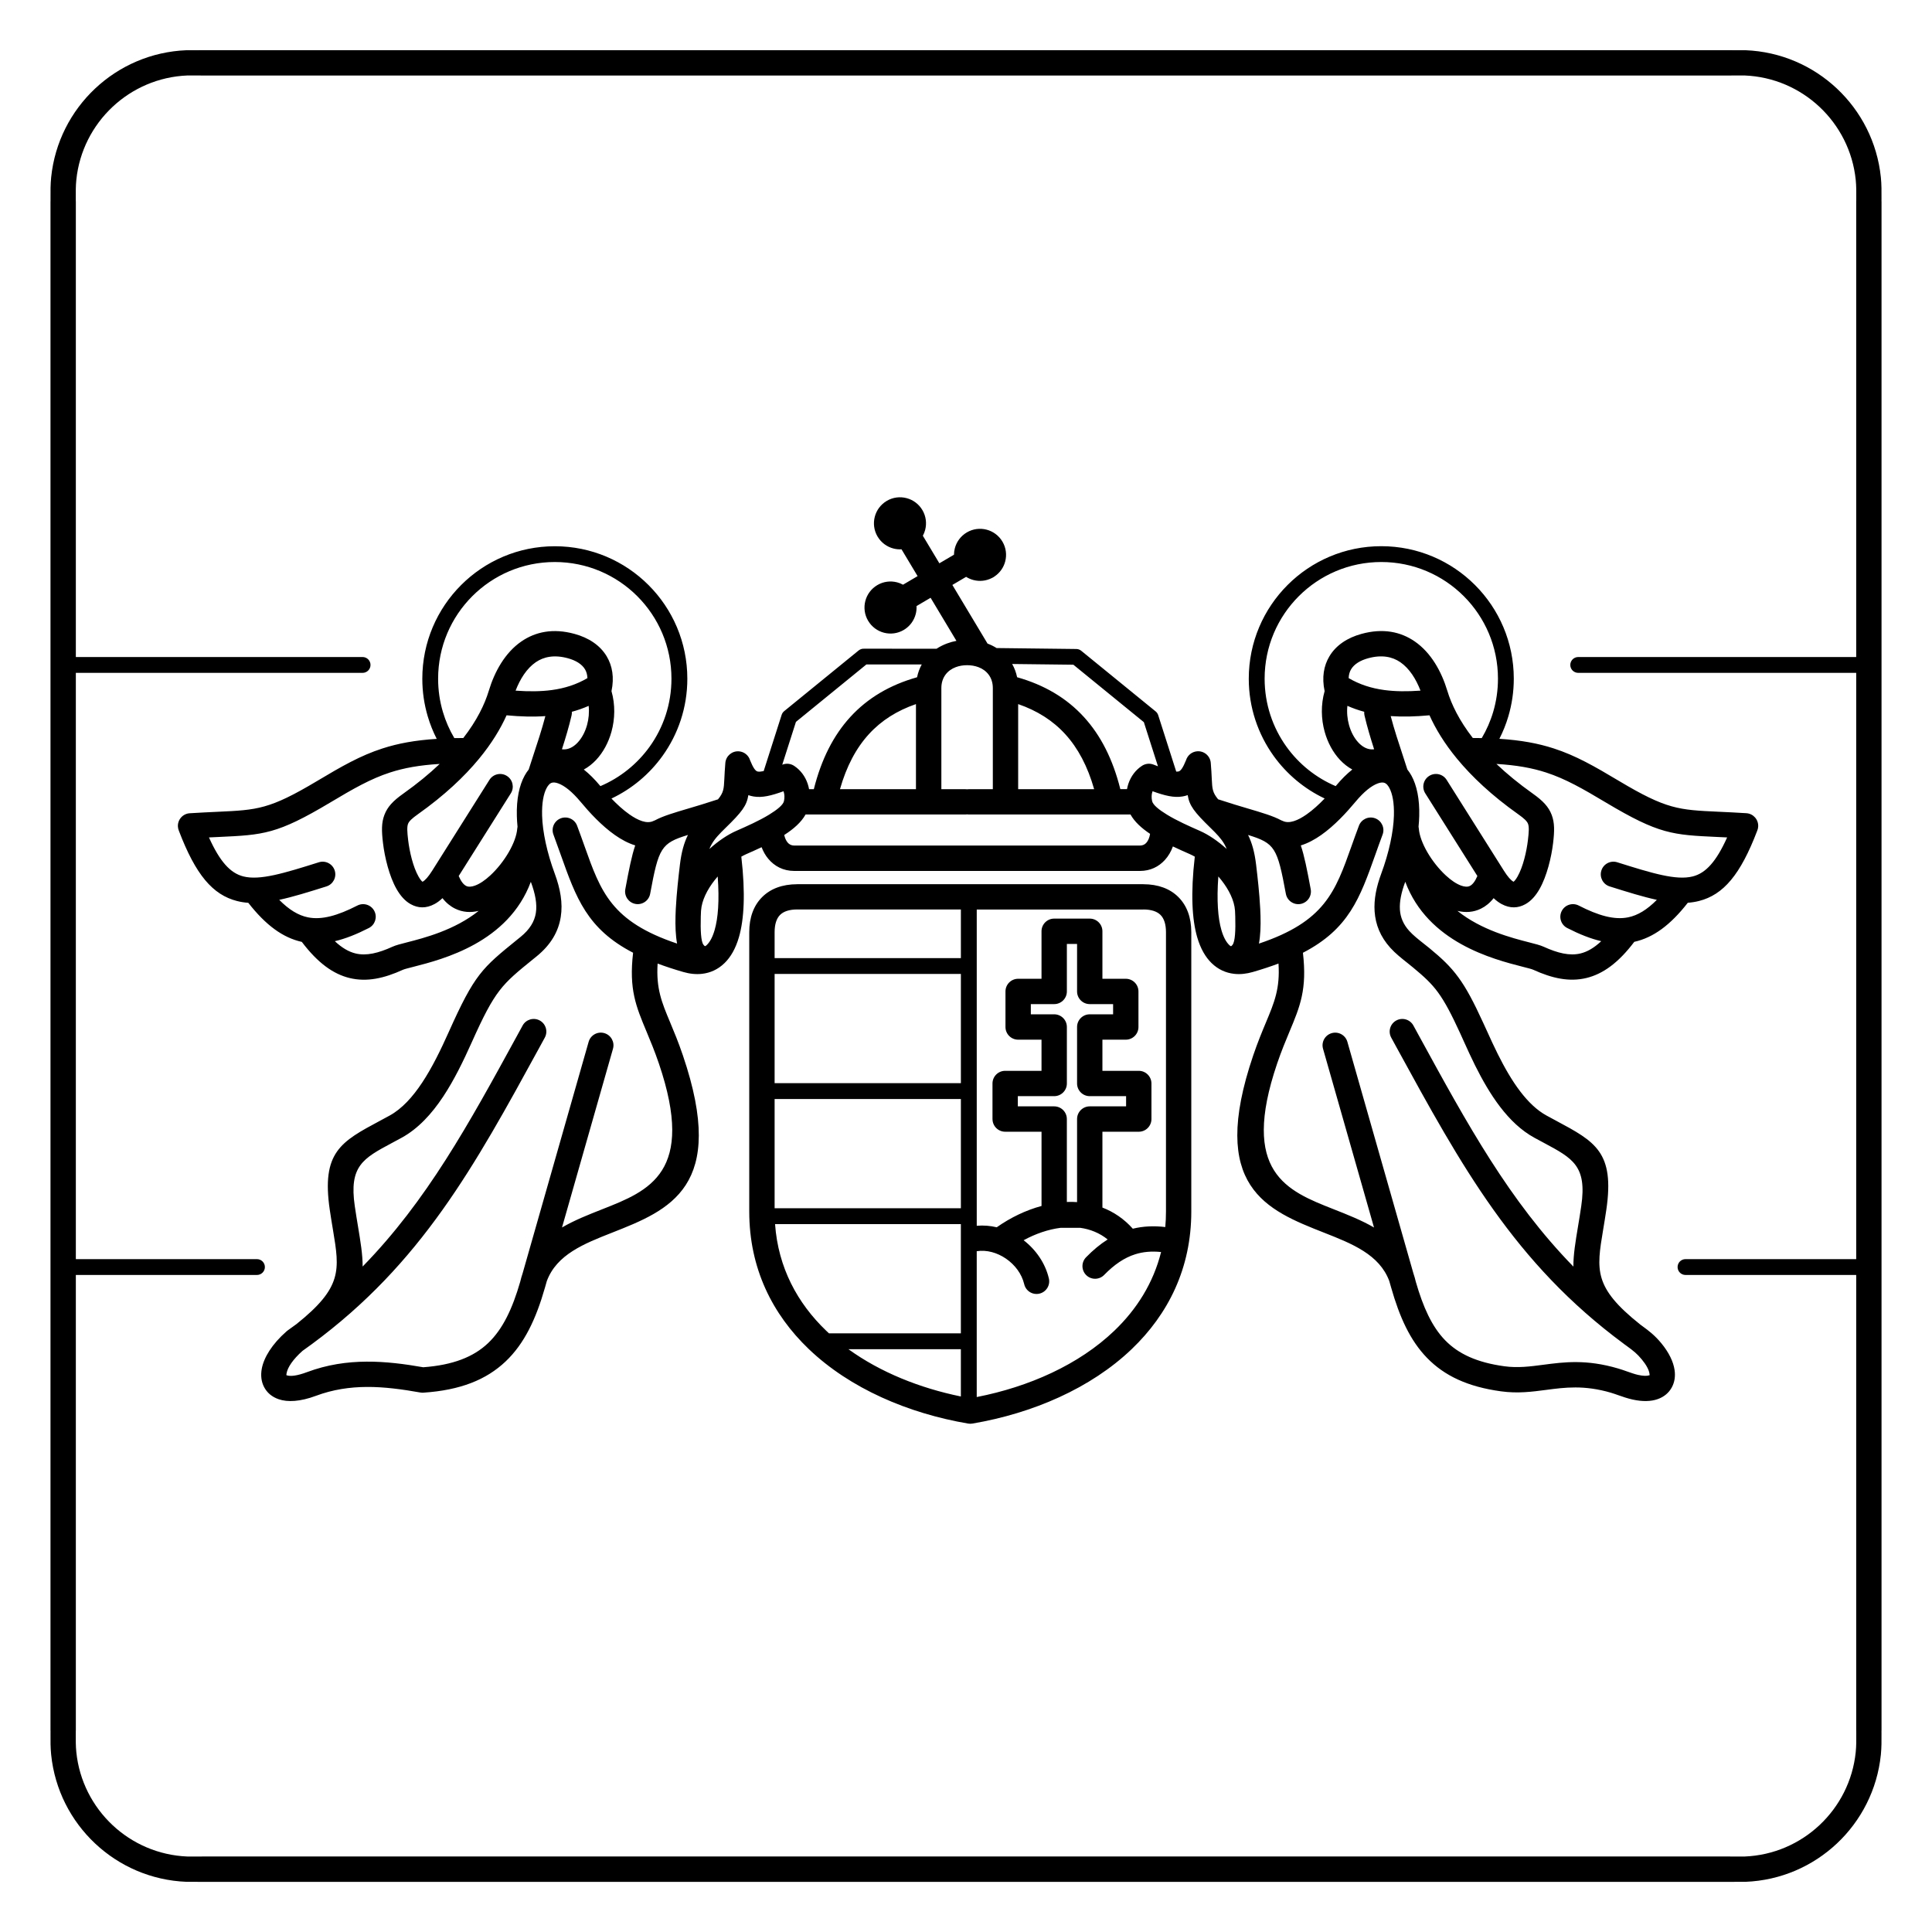 <?xml version="1.0" encoding="UTF-8"?>
<!-- Uploaded to: SVG Repo, www.svgrepo.com, Generator: SVG Repo Mixer Tools -->
<svg fill="#000000" width="800px" height="800px" version="1.1" viewBox="144 144 512 512" xmlns="http://www.w3.org/2000/svg">
 <path d="m157.38 400v-202.64h0.012l-0.004-0.781c-0.012-1.871-0.023-3.684 0.172-5.606 0.949-9.246 5.246-17.5 11.66-23.52 6.379-5.988 14.848-9.773 24.199-10.145 0.363-0.016 2.375-0.008 3.512 0 1.508 0.008-2.492-0.012 0.676-0.012h404.79c3.168 0-0.832 0.016 0.676 0.012 1.133-0.004 3.148-0.012 3.512 0 9.352 0.371 17.82 4.156 24.199 10.145 6.414 6.019 10.711 14.27 11.66 23.52 0.199 1.926 0.184 3.734 0.172 5.606l-0.004 0.781h0.012v405.29h-0.012l0.004 0.781c0.012 1.871 0.023 3.684-0.172 5.606-0.949 9.246-5.246 17.5-11.66 23.52-6.379 5.988-14.848 9.773-24.199 10.145-0.363 0.016-2.375 0.008-3.512 0-1.508-0.008 2.492 0.012-0.676 0.012h-404.79c-3.168 0 0.832-0.016-0.676-0.012-1.133 0.004-3.148 0.012-3.512 0-9.352-0.371-17.82-4.156-24.199-10.145-6.414-6.019-10.711-14.27-11.66-23.52-0.199-1.926-0.184-3.734-0.172-5.606l0.004-0.781h-0.012zm6.719 77.684h48c1.16 0 2.098 0.941 2.098 2.098 0 1.16-0.941 2.098-2.098 2.098h-48v120.76l-0.012 0.012-0.004 0.797c-0.012 1.656-0.023 3.258 0.145 4.898 0.777 7.59 4.312 14.367 9.586 19.32 5.238 4.918 12.195 8.027 19.871 8.332 0.336 0.012 2.184 0.008 3.223 0 2.168-0.008-2.25-0.016 0.703-0.016h404.79c2.953 0-1.465 0.008 0.703 0.016 1.039 0.004 2.883 0.012 3.223 0 7.676-0.305 14.629-3.414 19.871-8.332 5.273-4.949 8.809-11.73 9.586-19.32 0.168-1.641 0.156-3.242 0.145-4.898l-0.004-0.797-0.012-0.012v-120.76h-45.238c-1.16 0-2.098-0.941-2.098-2.098 0-1.16 0.941-2.098 2.098-2.098h45.238v-155.37h-73.672c-1.16 0-2.098-0.941-2.098-2.098 0-1.16 0.941-2.098 2.098-2.098h73.672v-120.76l0.012-0.012 0.004-0.797c0.012-1.656 0.023-3.258-0.145-4.898-0.777-7.59-4.312-14.367-9.586-19.32-5.238-4.918-12.195-8.027-19.871-8.332-0.336-0.012-2.184-0.008-3.223 0-2.168 0.008 2.25 0.016-0.703 0.016h-404.79c-2.953 0 1.465-0.008-0.703-0.016-1.039-0.004-2.883-0.012-3.223 0-7.676 0.305-14.629 3.414-19.871 8.332-5.273 4.949-8.809 11.73-9.586 19.32-0.168 1.641-0.156 3.242-0.145 4.898l0.004 0.797 0.012 0.012v120.76h75.992c1.16 0 2.098 0.941 2.098 2.098 0 1.16-0.941 2.098-2.098 2.098h-75.992zm372.58-138.08c1.277-2.16 2.305-4.488 3.031-6.945 0.824-2.777 1.266-5.734 1.266-8.801 0-8.539-3.461-16.27-9.055-21.863s-13.324-9.055-21.863-9.055c-8.539 0-16.27 3.461-21.863 9.055s-9.055 13.324-9.055 21.863c0 6.731 2.141 12.949 5.777 18.016 3.289 4.582 7.797 8.227 13.051 10.457l0.09-0.105c1.453-1.746 2.902-3.172 4.316-4.297-1.195-0.652-2.289-1.52-3.262-2.551-1.859-1.98-3.269-4.594-4.066-7.469-0.938-3.379-1.031-7.172-0.008-10.754-0.77-3.644-0.227-6.719 1.266-9.219 1.77-2.973 4.812-4.938 8.516-5.953 5.758-1.582 10.41-0.535 14.094 1.996 4.348 2.992 7.109 8.008 8.641 13.078 1.098 3.633 3.168 7.894 6.754 12.516 0.816 0 1.605 0.008 2.379 0.023zm-41.633 16.004c-5.414-2.562-10.066-6.473-13.527-11.289-4.141-5.769-6.582-12.836-6.582-20.457 0-9.699 3.93-18.477 10.285-24.832 6.356-6.356 15.137-10.285 24.832-10.285 9.699 0 18.477 3.93 24.832 10.285 6.356 6.356 10.285 15.137 10.285 24.832 0 3.457-0.504 6.809-1.445 9.984-0.613 2.07-1.41 4.059-2.375 5.949 5.734 0.363 10.246 1.199 14.395 2.543 5.859 1.898 10.789 4.727 17.305 8.621 12.594 7.523 15.793 7.672 26.371 8.16 2.231 0.102 4.754 0.219 7.379 0.387 1.848 0.117 3.25 1.707 3.137 3.555-0.023 0.391-0.113 0.762-0.262 1.102-4.434 11.645-8.961 16.965-15.418 18.605-0.965 0.246-1.953 0.398-2.973 0.473-4.644 5.949-9.156 9.242-14.184 10.355-4.195 5.543-8.285 8.527-12.723 9.59-4.488 1.074-9.004 0.113-14.102-2.215-0.34-0.156-1.367-0.418-2.731-0.766-7.906-2.023-25.141-6.441-31.133-22.527l-0.043 0.117c-0.984 2.664-1.527 5.117-1.375 7.316 0.137 1.973 0.883 3.836 2.461 5.582 1.035 1.148 2.418 2.242 3.75 3.297 0.742 0.586 1.469 1.16 1.625 1.293 3.269 2.703 5.512 4.785 7.676 7.746 2.094 2.859 4 6.438 6.617 12.148 0.996 2.176 0.91 1.988 0.938 2.043 0.91 2.012 1.82 4.016 2.856 6.09 1.801 3.606 3.758 7.043 5.953 9.918 2.094 2.742 4.402 4.996 6.988 6.41 0.969 0.527 1.758 0.953 2.516 1.359 10.391 5.562 15.551 8.324 13.324 23.586-0.266 1.809-0.57 3.652-0.855 5.363-1.773 10.648-2.531 15.207 9.766 25.008 0.023 0.02 0.043 0.035 0.066 0.055 0.148 0.109 0.293 0.215 0.441 0.324 1.004 0.73 1.844 1.359 2.637 2.051 0.875 0.766 1.68 1.574 2.519 2.594 2.031 2.461 3.191 4.914 3.508 7.07 0.254 1.707 0 3.281-0.738 4.637-0.785 1.434-2.043 2.504-3.754 3.106-1.738 0.609-3.977 0.695-6.652 0.098-1.387-0.312-2.531-0.715-3.68-1.117-0.703-0.246-1.406-0.496-2.016-0.676-7.098-2.09-12.254-1.41-17.164-0.762-3.836 0.504-7.535 0.992-11.965 0.387-8.871-1.207-15.031-4.137-19.617-8.852-4.504-4.633-7.297-10.82-9.535-18.688l-0.48-1.68c-2.609-7.047-9.898-9.918-17.219-12.801-15.297-6.023-30.711-12.094-18.848-46.992 1.211-3.559 2.375-6.348 3.406-8.816 2.203-5.266 3.727-8.91 3.297-15.539-2.066 0.773-4.324 1.52-6.809 2.238-1.637 0.473-3.332 0.68-4.996 0.48-2.125-0.25-4.164-1.121-5.938-2.852-1.59-1.551-2.914-3.781-3.809-6.867-1.344-4.648-1.766-11.492-0.629-21.328-0.449-0.258-0.891-0.48-1.312-0.668-1.406-0.621-2.941-1.297-4.492-2.039-0.48 1.332-1.191 2.562-2.129 3.59-1.621 1.773-3.836 2.902-6.609 2.902h-91.594c-2.953 0-5.258-1.266-6.891-3.211-0.754-0.898-1.348-1.949-1.773-3.078-1.402 0.66-2.785 1.273-4.066 1.836-0.422 0.188-0.863 0.41-1.312 0.668 1.137 9.832 0.715 16.68-0.629 21.328-0.895 3.086-2.219 5.316-3.809 6.867-1.773 1.73-3.809 2.602-5.938 2.852-1.664 0.195-3.359-0.008-4.996-0.48-2.484-0.719-4.746-1.465-6.809-2.238-0.43 6.629 1.094 10.273 3.297 15.539 1.031 2.465 2.199 5.254 3.406 8.816 11.859 34.895-3.551 40.965-18.848 46.992-7.32 2.883-14.609 5.754-17.219 12.801l-0.48 1.684c-2.379 8.348-5.457 14.895-10.465 19.637-5.09 4.816-11.945 7.594-21.762 8.25-0.273 0.02-0.543 0.004-0.801-0.043v0.004c-4.856-0.863-9.59-1.504-14.188-1.477-4.512 0.023-8.996 0.672-13.512 2.359-4.164 1.555-7.504 1.711-9.867 0.891-1.793-0.621-3.086-1.738-3.863-3.242-0.723-1.398-0.93-3.039-0.605-4.816 0.539-2.961 2.695-6.531 6.555-9.918 0.09-0.078 0.184-0.152 0.277-0.219l-0.004-0.004c0.801-0.566 1.586-1.133 2.363-1.707 12.211-9.754 11.449-14.316 9.684-24.941-0.285-1.711-0.594-3.555-0.855-5.363-2.231-15.258 2.934-18.023 13.324-23.586 0.758-0.406 1.551-0.828 2.516-1.359 3.301-1.805 6.137-4.957 8.652-8.754 2.672-4.035 4.961-8.762 7.051-13.43 6.859-15.316 8.793-16.887 18.191-24.504l0.84-0.68c2.453-1.992 3.684-4.098 4.039-6.328 0.383-2.398-0.172-5.133-1.285-8.145l-0.043-0.117c-5.992 16.086-23.227 20.504-31.133 22.527-1.363 0.348-2.391 0.613-2.731 0.766-5.098 2.324-9.613 3.285-14.102 2.215-4.438-1.062-8.527-4.047-12.723-9.59-5.027-1.113-9.535-4.41-14.184-10.355-1.02-0.074-2.008-0.227-2.973-0.473-6.461-1.641-10.984-6.961-15.418-18.605-0.145-0.34-0.234-0.711-0.262-1.102-0.117-1.848 1.289-3.441 3.137-3.555 2.625-0.168 5.148-0.285 7.379-0.387 10.578-0.488 13.773-0.637 26.371-8.16 6.519-3.894 11.445-6.723 17.305-8.621 4.148-1.344 8.66-2.18 14.395-2.543-0.965-1.891-1.762-3.879-2.375-5.949-0.941-3.176-1.445-6.527-1.445-9.984 0-9.699 3.93-18.477 10.285-24.832s15.137-10.285 24.832-10.285c9.699 0 18.477 3.93 24.832 10.285s10.285 15.137 10.285 24.832c0 7.625-2.438 14.691-6.582 20.457-3.461 4.82-8.113 8.727-13.527 11.289 1.473 1.531 3.098 3.035 4.766 4.203 2.316 1.621 4.633 2.582 6.359 1.734 0.137-0.066 0.273-0.121 0.414-0.168 2.113-1.137 4.973-1.984 9.043-3.188 1.977-0.586 4.309-1.273 7.375-2.285 0.09-0.031 0.18-0.055 0.27-0.078 1.512-1.82 1.559-2.82 1.684-5.352 0.062-1.262 0.137-2.777 0.27-4.316 0.16-1.848 1.785-3.215 3.633-3.059 1.41 0.121 2.543 1.098 2.926 2.375 0.812 1.992 1.414 2.871 2.039 2.981 0.398 0.066 0.918 0.02 1.559-0.125l4.762-14.895c0.129-0.402 0.367-0.742 0.676-0.992l19.723-16.074c0.41-0.336 0.91-0.488 1.402-0.469l19.258 0.004c0.859-0.562 1.789-1.027 2.762-1.391 0.812-0.305 1.652-0.535 2.5-0.695l-6.844-11.414-3.731 2.195c0.039 0.715-0.031 1.43-0.211 2.117-0.441 1.707-1.539 3.25-3.184 4.219-1.641 0.965-3.516 1.172-5.223 0.73-1.707-0.441-3.25-1.539-4.219-3.184-0.965-1.641-1.172-3.516-0.73-5.223 0.441-1.707 1.539-3.25 3.184-4.219 1.641-0.965 3.516-1.172 5.223-0.73 0.551 0.145 1.082 0.352 1.586 0.629l3.859-2.273-4.262-7.106c-0.723 0.043-1.445-0.031-2.137-0.211-1.707-0.441-3.25-1.539-4.219-3.184-0.965-1.641-1.172-3.516-0.73-5.223 0.441-1.707 1.539-3.25 3.184-4.219 1.641-0.965 3.516-1.172 5.223-0.73 1.707 0.441 3.25 1.539 4.219 3.184 0.965 1.641 1.172 3.516 0.73 5.223-0.141 0.543-0.348 1.07-0.617 1.566l4.379 7.301 3.871-2.277c0.004-0.574 0.078-1.141 0.223-1.691 0.441-1.707 1.539-3.25 3.184-4.219 1.641-0.965 3.516-1.172 5.223-0.73 1.707 0.441 3.25 1.539 4.219 3.184 0.965 1.641 1.172 3.516 0.73 5.223-0.41 1.586-1.383 3.023-2.836 3.996-0.219 0.168-0.457 0.309-0.703 0.414-1.551 0.797-3.285 0.949-4.871 0.535-0.688-0.18-1.348-0.461-1.953-0.844l-3.644 2.144 9.281 15.477c0.012 0.02 0.023 0.039 0.035 0.059 0.844 0.32 1.652 0.719 2.41 1.188l21.051 0.25c0.48-0.012 0.969 0.141 1.371 0.469l19.723 16.074c0.305 0.25 0.547 0.586 0.676 0.992l4.781 14.961c0.203 0.008 0.387 0 0.551-0.027 0.625-0.105 1.223-0.984 2.039-2.981 0.387-1.277 1.516-2.254 2.926-2.375 1.848-0.16 3.477 1.211 3.633 3.059 0.137 1.539 0.211 3.055 0.27 4.316 0.121 2.527 0.172 3.531 1.684 5.352 0.09 0.023 0.18 0.047 0.27 0.078 3.066 1.012 5.398 1.699 7.375 2.285 4.07 1.203 6.934 2.051 9.043 3.188 0.141 0.047 0.277 0.102 0.414 0.168 1.727 0.848 4.047-0.113 6.359-1.734 1.668-1.168 3.293-2.672 4.766-4.203zm35.184 29.781c6.348 5.102 14.445 7.176 18.973 8.336 1.707 0.438 2.996 0.766 3.856 1.16 3.769 1.719 6.938 2.473 9.773 1.793 1.812-0.434 3.617-1.477 5.512-3.254-2.816-0.656-5.789-1.84-9.016-3.492-1.645-0.84-2.297-2.856-1.457-4.5 0.84-1.645 2.856-2.297 4.5-1.457 5.25 2.688 9.449 3.871 13.113 3.125 2.539-0.516 5.004-2.012 7.598-4.633-3.633-0.781-7.727-2.051-12.504-3.555-1.77-0.551-2.754-2.43-2.203-4.199 0.551-1.77 2.43-2.754 4.199-2.203 9.258 2.914 15.625 4.867 20.031 3.75 3.438-0.871 6.211-3.91 9.102-10.332-0.918-0.047-1.766-0.086-2.57-0.121-11.883-0.551-15.473-0.715-29.52-9.105-6.129-3.66-10.738-6.312-15.914-7.988-3.711-1.203-7.82-1.945-13.137-2.262 2.707 2.574 5.894 5.207 9.648 7.871 2.676 1.898 4.184 3.469 5.004 5.648 0.789 2.09 0.746 4.25 0.367 7.449-0.445 3.738-1.648 8.766-3.59 12.18-1.004 1.762-2.246 3.191-3.762 4.023-1.93 1.062-4.039 1.18-6.312-0.047-0.691-0.371-1.391-0.887-2.098-1.555-0.988 1.262-2.121 2.176-3.356 2.781-1.996 0.98-4.109 1.109-6.234 0.59zm-28.824-61.684c2.902 1.699 6.004 2.699 9.469 3.164 2.879 0.387 6.043 0.41 9.57 0.156-1.184-3.074-2.934-5.875-5.34-7.531-2.129-1.465-4.926-2.039-8.531-1.051-2.07 0.566-3.695 1.543-4.527 2.934-0.379 0.637-0.605 1.41-0.641 2.328zm21.426 9.855c-3.695 0.344-7.094 0.441-10.281 0.211 0.895 3.438 2.156 7.262 3.254 10.578 0.379 1.152 0.738 2.231 1.16 3.578 0.387 0.484 0.746 1.02 1.07 1.602 1.434 2.59 2.199 6.242 2.074 10.754-0.023 0.918-0.086 1.852-0.18 2.801 0.039 0.164 0.062 0.332 0.074 0.504 0.273 3.652 3.398 8.949 7.164 12.422 1.359 1.254 2.746 2.211 4.035 2.68 0.902 0.328 1.707 0.398 2.32 0.098 0.699-0.344 1.379-1.176 1.996-2.637l-13.812-21.91c-0.984-1.566-0.516-3.633 1.051-4.617s3.633-0.516 4.617 1.051l15.168 24.062c1.039 1.652 1.879 2.57 2.547 2.93 0.004 0 0 0.004-0.004 0.012l-0.008 0.016c0.328-0.219 0.699-0.727 1.09-1.406 1.453-2.555 2.387-6.59 2.75-9.66 0.258-2.16 0.332-3.492 0.027-4.301-0.273-0.723-1.074-1.457-2.617-2.551-7.035-4.988-12.289-9.961-16.18-14.676-3.371-4.082-5.719-7.981-7.316-11.539zm-17.297-0.934c-1.535-0.41-3.016-0.934-4.461-1.57-0.188 1.715-0.02 3.457 0.426 5.07 0.508 1.84 1.375 3.473 2.492 4.66 0.953 1.016 2.066 1.676 3.246 1.793 0.293 0.027 0.602 0.023 0.918-0.012-0.941-2.934-1.875-6.035-2.547-8.949-0.074-0.332-0.102-0.664-0.078-0.988zm39.551 45.051c-0.027 0.027-0.141 0.094-0.082 0.062 0.023-0.012 0.051-0.027 0.074-0.047zm-33.406-25.645c-0.07-0.066-0.137-0.133-0.199-0.203-0.18-0.164-0.363-0.285-0.555-0.355-0.441-0.172-1.039-0.133-1.773 0.133-1.684 0.605-3.703 2.195-5.953 4.898-2.324 2.789-5.547 6.309-9.086 8.793-1.734 1.215-3.543 2.188-5.387 2.75 0.918 2.691 1.66 6.375 2.629 11.613 0.332 1.82-0.871 3.562-2.691 3.898-1.82 0.332-3.562-0.871-3.898-2.691-2.258-12.219-2.887-13.398-10.012-15.59 1.027 2.074 1.73 4.531 2.129 7.898 0.406 3.418 0.871 7.531 1.078 11.492 0.004 0.07 0.012 0.141 0.016 0.211 0.004 0.086 0.008 0.168 0.008 0.25 0.023 0.531 0.047 1.062 0.062 1.586 0.078 2.691-0.023 5.227-0.414 7.352 17.426-5.844 20.219-13.703 24.52-25.801 0.594-1.676 1.219-3.426 1.977-5.445 0.652-1.73 2.586-2.606 4.316-1.953 1.73 0.652 2.606 2.586 1.953 4.316-0.652 1.734-1.301 3.562-1.922 5.312-4.09 11.5-7 19.684-19.188 26 1.125 9.695-0.746 14.176-3.586 20.961-0.992 2.379-2.117 5.066-3.25 8.395-9.805 28.848 2.613 33.738 14.938 38.594 3.715 1.465 7.426 2.926 10.734 4.856l-13.508-47.363c-0.508-1.781 0.527-3.641 2.309-4.144 1.781-0.508 3.641 0.527 4.144 2.309l17.492 61.34c0.246 0.719 0.461 1.477 0.648 2.266 1.93 6.684 4.238 11.848 7.773 15.484 3.519 3.621 8.445 5.894 15.707 6.887 3.566 0.484 6.828 0.055 10.207-0.387 5.598-0.738 11.477-1.512 19.918 0.973 0.871 0.254 1.613 0.52 2.356 0.781 1.016 0.359 2.031 0.715 2.891 0.91 1.395 0.312 2.391 0.328 3.004 0.113 0.074-0.027 0.062 0.055 0.082 0.016 0.023-0.043 0.016-0.203-0.023-0.465-0.145-0.988-0.816-2.281-2.039-3.762-0.637-0.77-1.191-1.336-1.758-1.832-0.652-0.57-1.34-1.086-2.164-1.684-0.141-0.102-0.277-0.203-0.414-0.305-0.113-0.07-0.223-0.145-0.328-0.23-0.055-0.043-0.109-0.086-0.164-0.133-28.922-21.371-42.996-47.113-60.086-78.375l-1.484-2.719c-0.883-1.621-0.285-3.656 1.34-4.539 1.621-0.883 3.656-0.285 4.539 1.34l1.484 2.719c12.82 23.457 23.906 43.73 40.914 61.16-0.023-3.141 0.551-6.594 1.254-10.809 0.258-1.547 0.535-3.211 0.828-5.231 1.551-10.613-2.227-12.637-9.832-16.711-0.863-0.465-1.77-0.945-2.57-1.383-3.508-1.918-6.496-4.793-9.117-8.223-2.516-3.293-4.684-7.078-6.637-10.996-1.012-2.027-1.984-4.176-2.961-6.328-0.641-1.41-0.535-1.199-0.91-2.019-2.406-5.254-4.125-8.488-5.934-10.965-1.738-2.379-3.676-4.164-6.547-6.539-0.844-0.699-1.168-0.957-1.496-1.215-1.598-1.266-3.254-2.574-4.59-4.059-2.66-2.949-3.922-6.164-4.164-9.625-0.227-3.234 0.477-6.582 1.77-10.07 0.992-2.684 1.82-5.465 2.402-8.168 0.547-2.543 0.883-4.988 0.941-7.188 0.09-3.309-0.367-5.797-1.238-7.371-0.16-0.285-0.324-0.531-0.5-0.727zm-62.234 1.652c-0.02 0.047-0.035 0.094-0.051 0.145-0.227 0.668-0.277 1.5-0.078 2.453 0.219 1.039 1.84 2.32 3.953 3.613 2.617 1.605 5.949 3.082 8.754 4.316 2.199 0.969 4.703 2.644 7.059 4.773-0.184-0.457-0.387-0.871-0.605-1.262-0.84-1.484-2.07-2.754-3.641-4.285-4.394-4.281-5.629-5.918-6.086-8.719-0.43 0.152-0.883 0.27-1.363 0.352-2.293 0.391-4.731-0.219-7.945-1.383zm21.855 31.77c-0.004-0.043-0.008-0.086-0.012-0.129-0.184-2.719-1.633-5.555-3.598-8.062-0.266-0.34-0.539-0.672-0.82-0.992-0.469 6.477-0.094 11.062 0.816 14.215 0.547 1.887 1.254 3.152 2.051 3.93 0.098 0.094 0.195 0.18 0.297 0.262 0.102 0.059 0.168 0.082 0.203 0.078 0.082-0.016 0.219-0.141 0.398-0.367 0.68-0.871 0.824-3.852 0.719-7.484-0.012-0.473-0.031-0.953-0.059-1.441zm-22.516-20.473c-2.25-1.496-4.117-3.191-5.191-5.133h-42.836c-0.16 0-0.312-0.012-0.469-0.031-0.152 0.02-0.309 0.031-0.469 0.031h-42.336c-1.148 2.07-3.199 3.863-5.652 5.43 0.16 0.777 0.461 1.48 0.906 2.008 0.406 0.484 0.988 0.797 1.75 0.797h91.594c0.727 0 1.285-0.273 1.676-0.699 0.535-0.586 0.879-1.449 1.023-2.406zm-6.121-11.848c0.094-0.504 0.219-0.992 0.375-1.457 0.676-1.992 1.926-3.606 3.481-4.648 0.887-0.637 2.066-0.828 3.164-0.406 0.414 0.16 0.809 0.312 1.188 0.453l-3.738-11.691-18.68-15.227-16.219-0.191c0.594 1.043 1.043 2.215 1.309 3.508 7.168 2.027 13.07 5.469 17.715 10.555 4.438 4.859 7.652 11.164 9.641 19.102h1.762zm-139.55-0.801c5.254-2.234 9.762-5.879 13.051-10.457 3.637-5.066 5.777-11.285 5.777-18.016 0-8.539-3.461-16.27-9.055-21.863s-13.324-9.055-21.863-9.055c-8.539 0-16.27 3.461-21.863 9.055s-9.055 13.324-9.055 21.863c0 3.07 0.441 6.023 1.266 8.801 0.727 2.457 1.75 4.785 3.031 6.945 0.773-0.016 1.562-0.023 2.379-0.023 3.586-4.621 5.656-8.883 6.754-12.516 1.531-5.07 4.293-10.086 8.641-13.078 3.684-2.531 8.336-3.578 14.094-1.996 3.703 1.016 6.742 2.981 8.516 5.953 1.488 2.5 2.031 5.574 1.266 9.219 1.023 3.578 0.926 7.371-0.008 10.754-0.797 2.875-2.207 5.488-4.066 7.469-0.969 1.031-2.062 1.898-3.262 2.551 1.414 1.125 2.863 2.551 4.316 4.297l0.09 0.105zm-85.117 30.137c2.59 2.621 5.059 4.117 7.598 4.633 3.664 0.746 7.863-0.441 13.113-3.125 1.645-0.84 3.66-0.188 4.5 1.457 0.84 1.645 0.188 3.66-1.457 4.5-3.227 1.648-6.199 2.836-9.016 3.492 1.895 1.777 3.699 2.82 5.512 3.254 2.836 0.68 6.004-0.074 9.773-1.793 0.863-0.395 2.148-0.723 3.856-1.16 4.523-1.16 12.625-3.234 18.973-8.336-2.125 0.516-4.238 0.387-6.234-0.59-1.234-0.605-2.367-1.516-3.356-2.781-0.707 0.672-1.406 1.184-2.098 1.555-2.273 1.227-4.387 1.109-6.312 0.047-1.516-0.832-2.758-2.262-3.762-4.023-1.945-3.414-3.144-8.441-3.59-12.18-0.383-3.199-0.426-5.359 0.367-7.449 0.824-2.18 2.328-3.75 5.004-5.648 3.754-2.664 6.945-5.297 9.648-7.871-5.316 0.316-9.426 1.059-13.137 2.262-5.176 1.676-9.785 4.328-15.914 7.988-14.047 8.391-17.637 8.555-29.52 9.105-0.805 0.039-1.652 0.078-2.57 0.121 2.887 6.418 5.664 9.457 9.102 10.332 4.406 1.117 10.773-0.836 20.031-3.75 1.77-0.551 3.648 0.438 4.199 2.203 0.551 1.77-0.438 3.648-2.203 4.199-4.777 1.504-8.871 2.777-12.504 3.555zm82.008-51.41c-1.441 0.637-2.926 1.16-4.461 1.57 0.023 0.324 0 0.656-0.078 0.988-0.672 2.914-1.605 6.016-2.547 8.949 0.316 0.039 0.625 0.043 0.918 0.012 1.18-0.113 2.293-0.777 3.246-1.793 1.117-1.191 1.984-2.82 2.492-4.66 0.445-1.613 0.609-3.352 0.426-5.07zm-11.477 2.715c-3.188 0.23-6.586 0.133-10.281-0.211-1.598 3.559-3.945 7.453-7.316 11.539-3.891 4.715-9.145 9.688-16.18 14.676-1.543 1.094-2.344 1.832-2.617 2.551-0.305 0.809-0.23 2.141 0.027 4.301 0.367 3.07 1.297 7.106 2.75 9.66 0.387 0.684 0.762 1.188 1.09 1.406l-0.008-0.016c-0.004-0.004-0.008-0.008-0.004-0.012 0.668-0.359 1.508-1.281 2.547-2.93l15.168-24.062c0.984-1.566 3.055-2.035 4.617-1.051 1.566 0.984 2.035 3.055 1.051 4.617l-13.812 21.91c0.617 1.457 1.297 2.293 1.996 2.637 0.613 0.301 1.422 0.23 2.32-0.098 1.289-0.469 2.676-1.426 4.035-2.68 3.766-3.473 6.887-8.77 7.164-12.422 0.012-0.172 0.039-0.34 0.074-0.504-0.094-0.949-0.156-1.883-0.18-2.801-0.121-4.512 0.641-8.164 2.074-10.754 0.324-0.586 0.68-1.117 1.07-1.602 0.426-1.348 0.781-2.43 1.16-3.578 1.094-3.316 2.359-7.141 3.254-10.578zm-7.891-6.746c3.523 0.254 6.688 0.23 9.57-0.156 3.461-0.465 6.566-1.465 9.469-3.164-0.039-0.918-0.262-1.691-0.641-2.328-0.828-1.391-2.457-2.367-4.527-2.934-3.602-0.988-6.398-0.414-8.531 1.051-2.406 1.656-4.152 4.457-5.34 7.531zm-24.562 50.715c0.059 0.031-0.055-0.035-0.082-0.062l0.008 0.016c0.023 0.016 0.051 0.031 0.074 0.047zm33.523-25.91c-0.062 0.07-0.129 0.141-0.199 0.203-0.176 0.199-0.344 0.441-0.5 0.727-0.871 1.57-1.324 4.062-1.238 7.371 0.059 2.199 0.395 4.644 0.941 7.188 0.582 2.703 1.41 5.484 2.402 8.168 1.48 4.004 2.188 7.82 1.602 11.504-0.613 3.848-2.574 7.348-6.43 10.477l-0.84 0.68c-8.375 6.789-10.098 8.188-16.301 22.035-2.227 4.969-4.672 10.016-7.574 14.402-3.062 4.621-6.648 8.531-11.039 10.934-0.801 0.438-1.703 0.922-2.57 1.383-7.606 4.07-11.383 6.094-9.832 16.711 0.293 2.019 0.574 3.684 0.828 5.231 0.699 4.211 1.273 7.66 1.254 10.797 17.016-17.434 28.098-37.699 40.914-61.148l1.484-2.719c0.883-1.621 2.918-2.223 4.539-1.34 1.621 0.883 2.223 2.918 1.34 4.539l-1.484 2.719c-17.129 31.336-31.23 57.129-60.25 78.508-0.07 0.055-0.141 0.109-0.215 0.156-0.742 0.547-1.496 1.09-2.258 1.629-2.559 2.281-3.941 4.379-4.223 5.926-0.055 0.301-0.062 0.492-0.027 0.566 0.016 0.031 0.012-0.035 0.082-0.012 0.984 0.34 2.754 0.133 5.356-0.84 5.32-1.988 10.566-2.75 15.82-2.781 5.043-0.027 9.988 0.613 14.98 1.488 7.914-0.586 13.32-2.731 17.176-6.383 3.934-3.727 6.473-9.18 8.52-16.254 0.188-0.789 0.402-1.543 0.648-2.266l17.492-61.34c0.508-1.781 2.363-2.816 4.144-2.309s2.816 2.363 2.309 4.144l-13.508 47.363c3.309-1.93 7.016-3.394 10.734-4.856 12.324-4.856 24.746-9.746 14.938-38.594-1.133-3.328-2.258-6.019-3.25-8.395-2.836-6.785-4.711-11.266-3.586-20.961-12.188-6.316-15.098-14.5-19.188-26-0.621-1.75-1.273-3.578-1.922-5.312-0.652-1.73 0.223-3.664 1.953-4.316 1.73-0.652 3.664 0.223 4.316 1.953 0.758 2.016 1.379 3.769 1.977 5.445 4.301 12.098 7.098 19.953 24.52 25.801-0.391-2.125-0.488-4.66-0.414-7.352 0.016-0.523 0.035-1.055 0.062-1.586 0-0.082 0-0.168 0.008-0.25 0.004-0.07 0.012-0.141 0.016-0.211 0.207-3.961 0.672-8.074 1.078-11.492 0.398-3.363 1.102-5.824 2.129-7.898-7.121 2.191-7.754 3.371-10.012 15.59-0.332 1.82-2.078 3.023-3.898 2.691-1.82-0.332-3.023-2.078-2.691-3.898 0.969-5.238 1.711-8.918 2.629-11.613-1.84-0.562-3.652-1.531-5.387-2.75-3.539-2.481-6.762-6-9.086-8.793-2.254-2.703-4.269-4.293-5.953-4.898-0.734-0.266-1.332-0.301-1.773-0.133-0.191 0.074-0.375 0.195-0.555 0.355zm64.957-4.801c1.555 1.043 2.805 2.656 3.481 4.648 0.156 0.465 0.285 0.953 0.375 1.457h1.262c1.992-7.941 5.207-14.242 9.641-19.102 4.641-5.082 10.543-8.527 17.715-10.555 0.258-1.246 0.68-2.375 1.238-3.387l-14.668-0.004-18.668 15.215-3.629 11.355 0.09-0.035c1.094-0.422 2.277-0.23 3.164 0.406zm-20.352 29.238c-0.281 0.324-0.555 0.656-0.82 0.992-1.965 2.508-3.414 5.344-3.598 8.062-0.004 0.043-0.008 0.086-0.012 0.129-0.023 0.488-0.043 0.973-0.059 1.441-0.102 3.633 0.039 6.617 0.719 7.484 0.18 0.227 0.316 0.352 0.398 0.367 0.031 0.008 0.102-0.02 0.203-0.078 0.102-0.082 0.199-0.168 0.297-0.262 0.797-0.777 1.504-2.039 2.051-3.93 0.914-3.152 1.285-7.738 0.816-14.215zm-2.207-7.281c2.356-2.129 4.863-3.805 7.059-4.773 2.801-1.234 6.137-2.711 8.754-4.316 2.113-1.297 3.734-2.578 3.953-3.613 0.199-0.949 0.148-1.781-0.078-2.453-0.016-0.047-0.035-0.098-0.051-0.145-3.215 1.164-5.648 1.777-7.945 1.383-0.477-0.082-0.93-0.199-1.363-0.352-0.457 2.805-1.691 4.441-6.086 8.719-1.57 1.531-2.801 2.797-3.641 4.285-0.219 0.387-0.422 0.805-0.605 1.262zm54.746-38.398c-5.008 1.723-9.164 4.336-12.473 7.961-3.391 3.711-5.945 8.531-7.668 14.59h20.137v-22.551zm13.074 22.551c0.16 0 0.316 0.012 0.469 0.031 0.152-0.02 0.309-0.031 0.469-0.031h6.356v-26.797c0-2.894-1.68-4.742-3.824-5.547-0.918-0.344-1.945-0.516-2.996-0.516-1.055 0-2.078 0.172-2.996 0.516-2.148 0.805-3.824 2.652-3.824 5.547v26.797h6.356zm14.008-22.551v22.551h20.137c-1.723-6.059-4.277-10.879-7.668-14.59-3.309-3.621-7.465-6.234-12.473-7.961zm-6.805 109.97v-9.422c0-1.855 1.504-3.359 3.359-3.359h9.633v-8.254h-6.191c-1.855 0-3.359-1.504-3.359-3.359v-9.422c0-1.855 1.504-3.359 3.359-3.359h6.191v-12.586c0-1.855 1.504-3.359 3.359-3.359h9.422c1.855 0 3.359 1.504 3.359 3.359v12.586h6.191c1.855 0 3.359 1.504 3.359 3.359v9.422c0 1.855-1.504 3.359-3.359 3.359h-6.191v8.254h9.633c1.855 0 3.359 1.504 3.359 3.359v9.422c0 1.855-1.504 3.359-3.359 3.359h-9.633v20.098c2.981 1.148 5.719 2.984 8.055 5.602 2.68-0.656 5.519-0.809 8.605-0.441 0.121-1.344 0.184-2.719 0.184-4.121v-74.023c0-2.062-0.492-3.613-1.441-4.566-0.938-0.938-2.461-1.445-4.547-1.449v0.012h-44.16v83.812c1.785-0.16 3.57-0.012 5.297 0.398 3.68-2.59 7.746-4.535 11.871-5.648v-19.676h-9.633c-1.855 0-3.359-1.504-3.359-3.359zm23.223 28.824h-5.176c-3.269 0.414-6.625 1.562-9.797 3.289 3.254 2.512 5.738 6.074 6.691 10.125 0.422 1.805-0.703 3.609-2.508 4.027-1.805 0.422-3.609-0.703-4.027-2.508-0.645-2.734-2.465-5.144-4.832-6.766-2.312-1.582-5.098-2.387-7.75-1.969v38.648c13.828-2.703 27.062-8.562 36.473-17.578 5.918-5.672 10.324-12.621 12.383-20.855-2.519-0.262-4.769-0.059-6.836 0.59-2.926 0.918-5.602 2.766-8.25 5.484-1.289 1.324-3.41 1.355-4.738 0.066-1.324-1.289-1.355-3.41-0.066-4.738 1.848-1.898 3.742-3.477 5.731-4.731-2.133-1.723-4.629-2.719-7.297-3.09zm-16.508-34.891v2.703h9.633c1.855 0 3.359 1.504 3.359 3.359v21.98c0.172-0.008 0.348-0.012 0.52-0.016 0.734-0.016 1.465 0.004 2.188 0.051v-22.016c0-1.855 1.504-3.359 3.359-3.359h9.633v-2.703h-9.633c-1.855 0-3.359-1.504-3.359-3.359v-14.973c0-1.855 1.504-3.359 3.359-3.359h6.191v-2.703h-6.191c-1.855 0-3.359-1.504-3.359-3.359v-12.586h-2.703v12.586c0 1.855-1.504 3.359-3.359 3.359h-6.191v2.703h6.191c1.855 0 3.359 1.504 3.359 3.359v14.973c0 1.855-1.504 3.359-3.359 3.359zm-15.094 67.055h-29.801c8.477 6.133 18.938 10.309 29.801 12.531zm-34.945-4.199h34.945v-28.949h-49.242c0.828 11.539 5.938 20.957 13.555 28.258 0.242 0.234 0.492 0.465 0.738 0.695zm-14.414-33.148h49.363v-28.949h-49.363zm0-33.148h49.363v-28.949h-49.363zm0-33.148h49.363v-12.879h-43.375v-0.012c-2.086 0.004-3.609 0.512-4.547 1.449-0.949 0.953-1.441 2.504-1.441 4.566zm94.676 103.58c-10.93 10.473-26.344 17.055-42.18 19.762-0.383 0.074-0.785 0.086-1.195 0.016-15.867-2.695-31.32-9.285-42.273-19.777-9.605-9.203-15.75-21.348-15.75-36.43v-74.023c0-3.883 1.16-7.039 3.41-9.289 2.211-2.215 5.336-3.41 9.297-3.418v-0.012h91.734v0.012c3.961 0.008 7.086 1.203 9.297 3.418 2.25 2.254 3.41 5.406 3.41 9.289v74.023c0 15.086-6.144 27.227-15.75 36.43z"/>
</svg>